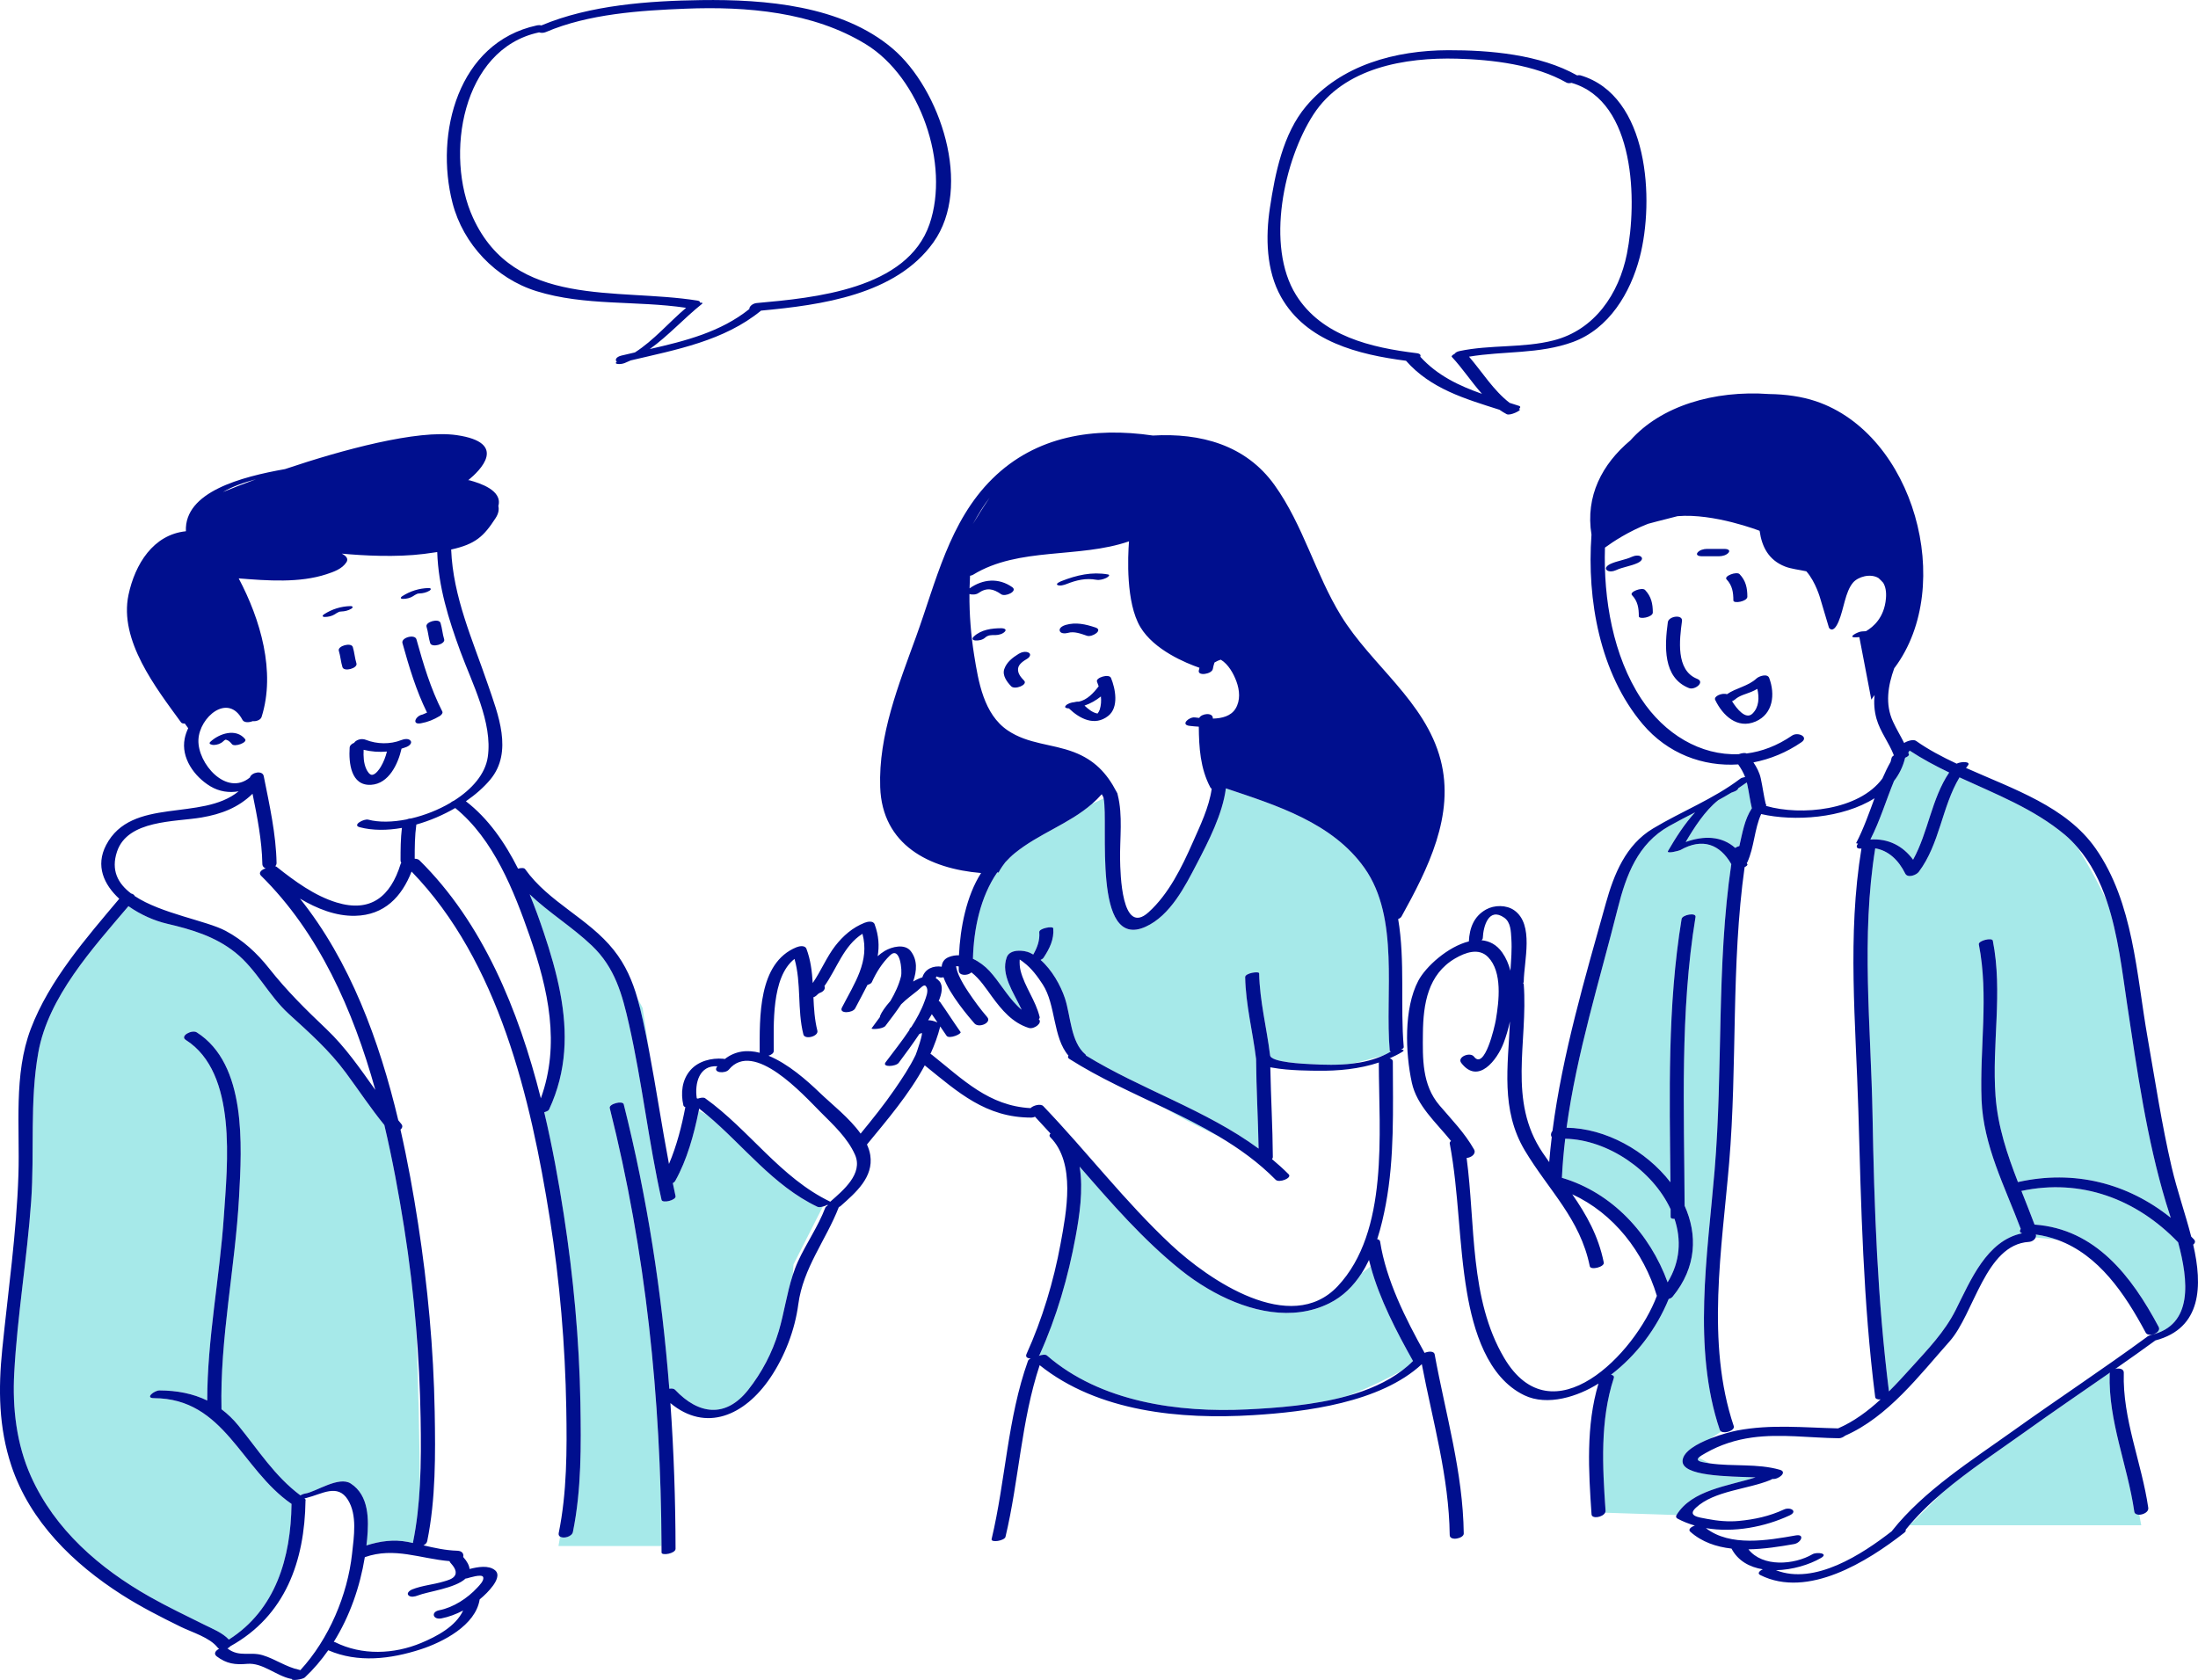 <svg xmlns="http://www.w3.org/2000/svg" xmlns:xlink="http://www.w3.org/1999/xlink" id="Layer_1" x="0px" y="0px" xml:space="preserve" viewBox="70.01 123.64 455.26 347.99"><path id="color_x5F_2" fill="#a6e9e9" d="M508.486,406.963l0.019,0.176c-0.125,0.014-0.25,0.039-0.372,0.07  C508.25,407.127,508.369,407.045,508.486,406.963z M512.072,436.764c-1.388-9.578-5.394-18.705-5.097-28.502  c0.003-0.109,0.037-0.211,0.084-0.309c-5.897,4.1-11.84,8.139-17.674,12.326c-5.486,3.939-11.576,7.922-16.961,12.486l-6.919,6.828  h48.016l-0.415-2.188C512.584,437.415,512.14,437.225,512.072,436.764z M521.154,380.981c-8.655-9.018-20.15-13.271-32.457-10.645  c0.91,2.309,1.843,4.621,2.72,6.969c12.597,0.91,20.065,10.625,25.698,21.176c0.47,0.879-0.758,1.629-1.724,1.646  c0.017,0.027,0.029,0.051,0.045,0.074c0.062-0.018,0.105-0.043,0.173-0.059C524.313,398.116,523.288,388.889,521.154,380.981z   M475.067,395.02c3.104-6.154,6.427-14.402,13.787-15.918c-0.548-0.141-0.563-0.525-0.3-0.914  c-3.271-8.721-7.75-17.232-8.116-26.723c-0.414-10.744,1.534-21.553-0.563-32.199c-0.155-0.787,2.76-1.48,2.897-0.777  c2.113,10.725-0.231,21.424,0.564,32.199c0.467,6.314,2.419,12.08,4.639,17.809c11.625-2.607,22.697,0.205,31.65,7.396  c-0.359-1.125-0.696-2.166-0.973-3.078c-4.009-13.271-6.022-27.551-8.077-41.242c-0.989-6.602-1.854-14.285-4.162-21.193  c-2.041-4.412-4.348-8.391-6.14-11.258c-0.791-0.904-1.63-1.771-2.568-2.557c-6.449-5.395-14.271-8.408-21.837-11.898  c-3.668,6.123-4.063,13.754-8.441,19.584c-0.509,0.676-2.307,1.342-2.807,0.33c-1.344-2.725-3.42-4.75-6.203-5.211  c-2.974,18.342-0.894,36.896-0.559,55.35c0.349,19.164,1.01,38.102,3.399,57.139c1.631-1.627,3.18-3.328,4.677-4.984  C469.333,403.112,472.771,399.577,475.067,395.02z M466.259,301.723c3.157-5.725,3.788-12.586,7.473-18.064  c-2.819-1.355-5.579-2.822-8.194-4.545c-0.094,0.145-0.182,0.289-0.272,0.434c0.041,0.115,0.087,0.229,0.125,0.346  c0.075,0.234-0.276,0.498-0.761,0.701c-0.011,0.018-0.021,0.037-0.032,0.057c-0.435,1.803-1.222,3.387-2.288,4.762  c-1.65,4.021-2.904,8.236-4.896,12.127C461.106,297.293,464.14,298.834,466.259,301.723z M496.274,380.51  c-1.442-0.531-2.969-0.93-4.599-1.148c0.073,0.188,0.061,0.402-0.031,0.615C492.758,380.065,494.466,380.229,496.274,380.51z   M422.608,426.497c0.515,0.111,1.031,0.197,1.553,0.273l-2.334-1.158C421.522,425.958,421.603,426.28,422.608,426.497z   M418.515,426.161c0.178-1.875,2.974-3.455,5.813-4.561l2.188-1.426c-0.142-0.084-0.252-0.197-0.306-0.357  c-5.694-16.891-2.533-36.313-1.071-53.654c1.778-21.092,0.367-42.561,3.463-63.521c-2.347-4.086-5.945-5.525-10.56-2.906  c-0.225,0.127-2.938,0.859-2.546,0.186c1.563-2.688,3.384-5.572,5.603-8.006c-1.792,0.918-3.593,1.844-5.385,2.852  c-6.485,3.645-8.896,10.162-10.63,17.057c-3.756,14.928-8.509,30.059-10.599,45.422c8.081,0.102,16.472,4.766,21.511,11.295  c-0.174-18.219-0.648-36.5,2.313-54.537c0.146-0.881,3.048-1.406,2.885-0.412c-3.247,19.777-2.34,39.854-2.26,59.813  c2.679,5.947,2.536,12.719-2.476,18.828c-0.201,0.244-0.497,0.4-0.818,0.484c-2.521,6.162-6.671,11.641-11.946,15.697  c0.428,0.068,0.704,0.289,0.568,0.703c-2.867,8.779-2.332,18.355-1.703,27.438c0.011,0.154-0.024,0.299-0.093,0.434l14.806,0.477  c3.158-5.195,10.723-6,16.354-7.791C428.045,429.467,418.201,429.479,418.515,426.161z M415.417,389.264  c2.643-4.297,2.853-8.887,1.426-13.146c-0.452,0.01-0.801-0.1-0.802-0.361c-0.001-0.545-0.005-1.092-0.007-1.639  c-3.722-8.021-13.013-14.414-21.83-14.598c-0.318,2.689-0.56,5.389-0.685,8.094C403.959,370.702,411.755,379.206,415.417,389.264z   M429.418,299.282c0.229-0.174,0.535-0.309,0.855-0.391c0.631-2.709,1.056-5.488,2.591-7.824c-0.401-1.666-0.599-3.352-0.966-5.025  c-0.023-0.113-0.068-0.213-0.098-0.322c-0.585,0.42-1.175,0.826-1.771,1.215c-0.018,0.236-0.362,0.557-1.113,0.789  c-0.104,0.031-0.201,0.078-0.304,0.113c-0.896,0.543-1.804,1.055-2.716,1.557c-2.762,2.18-5.033,5.762-6.74,8.662  C422.902,296.706,426.604,296.776,429.418,299.282z M352.012,387.428c-1.664,2.576-3.82,4.756-6.657,6.168  c-7.645,3.803-16.498,1.738-23.897-2.295c-0.392-0.193-0.808-0.428-1.256-0.715c-2.01-1.182-3.896-2.494-5.599-3.859  c-7.811-6.268-14.394-13.859-20.975-21.428c0.805,4.813-0.061,10.303-0.825,14.471c-1.538,8.371-3.945,16.711-7.456,24.477  c-0.039,0.088-0.104,0.166-0.182,0.242c0.643-0.234,1.383-0.338,1.687-0.074c11.111,9.656,27.245,11.867,41.476,11.172  c6.073-0.301,13.788-0.852,20.784-2.789c4.563-1.734,8.58-3.768,11.32-5.275c0.797-0.607,1.556-1.254,2.245-1.961  c-3.376-6.029-6.912-12.762-8.771-19.609C353.481,386.282,352.822,386.799,352.012,387.428z M311.351,353.227  c2.706,1.684,7.024,3.857,11.035,5.771C318.833,356.893,315.113,355.028,311.351,353.227z M333.124,344.811  c0.149,0,0.313-0.002,0.493-0.002c-0.169-0.031-0.334-0.063-0.495-0.098C333.123,344.745,333.124,344.778,333.124,344.811z   M285.269,316.725c-0.067-0.785,2.852-1.322,2.898-0.777c0.198,2.277-0.775,4.213-1.996,6.066c-0.14,0.211-0.372,0.355-0.626,0.475  c2.349,2.061,4.146,5.266,5.038,7.936c1.206,3.613,1.175,9.08,4.271,11.654c0.074,0.063,0.1,0.135,0.085,0.209  c11.492,7.041,24.897,11.289,35.763,19.281c-0.106-6.188-0.478-12.371-0.521-18.563c-0.001-0.004-0.003-0.008-0.003-0.014  c-0.689-5.656-2.146-11.229-2.26-16.945c-0.018-0.836,2.888-1.285,2.897-0.777c0.112,5.719,1.569,11.291,2.26,16.947  c0.071,1.523,7.263,1.793,8.245,1.85c2.84,0.162,5.896,0.24,8.861-0.115c2.145-0.518,4.538-1.17,6.338-1.676  c0.545-0.248,1.079-0.521,1.595-0.832c-0.151-0.021-0.251-0.066-0.258-0.145c-1.034-11.844,2.097-27.494-5.217-37.842  c-6.645-9.4-18.186-12.973-28.72-16.512c-0.683,5.322-3.612,10.996-5.977,15.537c-2.464,4.734-5.524,10.814-10.655,13.131  c-11.104,5.012-7.632-21.432-8.688-26.584l-2.412,1.137c-4.792,4.166-10.985,6.139-15.973,10.189  c-0.714,0.58-1.363,1.219-1.977,1.893c-0.995,1.277-1.407,2.145-1.407,2.145s-0.092-0.02-0.257-0.051  c-3.512,5.072-4.888,11.766-5.044,17.91c1.318,0.613,2.52,1.543,3.426,2.525c2.022,2.193,3.607,5.072,5.766,7.209l0.856,0.732  c-1.603-3.465-4.354-7.191-3.05-10.777c0.644-1.766,3.56-1.523,4.829-0.926c0.225,0.105,0.446,0.227,0.664,0.354  C284.843,319.946,285.42,318.444,285.269,316.725z M281.324,322.473c-0.038-0.023-0.077-0.045-0.115-0.068  c0,0.018,0,0.031-0.001,0.045C281.245,322.456,281.286,322.465,281.324,322.473z M204.458,341.346l-1.345-8.91  c0,0-0.401-0.793-1.084-2.021c0.432,1.498,0.806,3.039,1.158,4.646C203.647,337.149,204.06,339.245,204.458,341.346z   M239.318,373.616c-9.188-4.385-15.296-12.693-22.958-19.104l-1.631-0.781c-0.975,4.912-2.452,10.221-4.854,14.496  c-0.113,0.203-0.296,0.365-0.513,0.49c0.188,0.895,0.366,1.791,0.565,2.684c0.187,0.838-2.722,1.566-2.897,0.777  c-2.687-12.021-4.022-24.316-6.74-36.34c-1.403-6.207-2.899-11.77-7.712-16.348c-4.043-3.846-8.866-6.783-12.87-10.609  c1.096,2.664,2.057,5.34,2.923,7.914c1.393,4.139,2.61,8.293,3.404,12.453c0.009,0.043,0.018,0.086,0.023,0.131  c1.515,8.029,1.4,16.08-2.325,24.074c-0.118,0.256-0.528,0.447-1.003,0.572c1.694,7.16,2.989,14.32,4.051,21.189  c1.99,12.895,3.211,25.943,3.438,38.996c0.154,8.859,0.228,18.037-1.549,26.764c-0.199,0.98-1.927,1.428-2.646,0.973  c-0.209,1.242-0.342,1.945-0.342,1.945h21.335c-0.14-30.641-3.23-60.969-10.722-90.732c-0.215-0.854,2.688-1.613,2.897-0.775  c4.888,19.422,7.896,39.086,9.441,58.918c0.486-0.078,0.952-0.035,1.187,0.215c4.854,5.158,10.485,5.918,15.142,0.031  c2.834-3.582,5.013-7.729,6.319-12.113c1.158-3.893,1.668-7.857,2.925-11.688c0.109-1.35,0.157-2.195,0.157-2.195l6.076-11.98  C240.004,373.694,239.578,373.739,239.318,373.616z M133.146,434.086l0.363-0.166c-0.151,0.035-0.302,0.066-0.453,0.098  C133.088,434.04,133.115,434.063,133.146,434.086z M153.712,377.885c-1.095-6.885-2.398-14.049-4.092-21.205  c-2.839-3.477-5.323-7.244-7.99-10.848c-3.472-4.688-7.531-8.271-11.827-12.189c-4.169-3.801-6.62-9.154-11.063-12.703  c-4.17-3.332-9.06-4.775-14.185-5.967c-2.512-0.586-5.446-1.855-7.943-3.627c-7.438,8.771-16.606,18.816-18.663,30.297  c-1.82,10.16-0.76,20.611-1.489,30.873c-0.845,11.867-2.866,23.668-3.504,35.543c-0.391,7.271,0.454,14.67,3.452,21.373  c4.95,11.063,14.236,19.105,24.621,24.973c3.688,2.084,7.5,3.896,11.288,5.783c1.673,0.834,3.774,1.656,5.095,3.08  c9.697-6.164,12.841-16.936,12.98-28.102c-10.52-7.24-13.855-21.859-28.492-21.904c-1.958-0.006,0.082-1.604,1.14-1.602  c3.628,0.01,6.939,0.654,9.893,2.094c-0.003-12.746,2.594-25.518,3.444-38.205c0.716-10.676,2.863-29.66-7.881-36.488  c-1.317-0.838,1.287-2.191,2.26-1.572c10.396,6.604,9.345,23.494,8.768,34.094c-0.797,14.615-3.987,29.32-3.639,43.977  c1.261,0.943,2.438,2.072,3.527,3.41c4.146,5.1,7.515,10.469,12.81,14.424c0.296-0.174,0.671-0.32,1.022-0.375  c2.184-0.332,6.931-3.678,9.409-2.076c3.816,2.461,3.765,7.482,3.398,11.514c-0.04,0.438-0.094,0.875-0.146,1.313  c2.78-0.895,5.651-1.295,8.577-0.729c0.353,0.068,0.703,0.143,1.053,0.219l0.013-0.002c0-0.055,0-0.107,0.013-0.17  c0.785-3.857,1.2-7.811,1.417-11.783c-0.082-8.637-0.286-20.902-0.789-32.736C155.621,391.643,154.802,384.739,153.712,377.885z"></path><path id="color_x5F_1" d="M161.632,271.04c0.168,0.328-0.293,0.775-0.525,0.912c-1.298,0.768-2.44,1.244-3.918,1.514  c-1.979,0.359-1.108-1.553,0.34-1.814c0.311-0.135,0.62-0.268,0.932-0.4c-2.27-4.602-3.72-9.469-5.093-14.402  c-0.316-1.145,2.578-1.926,2.898-0.777C157.695,261.206,159.197,266.276,161.632,271.04z M143.839,261.061  c-0.346-1.109-0.409-2.279-0.754-3.391c-0.321-1.031-3.209-0.223-2.898,0.777c0.347,1.109,0.409,2.279,0.754,3.391  C141.262,262.868,144.149,262.061,143.839,261.061z M158.356,253.458c0.346,1.109,0.408,2.279,0.753,3.391  c0.321,1.031,3.209,0.223,2.898-0.777c-0.346-1.109-0.409-2.279-0.753-3.391C160.935,251.649,158.047,252.456,158.356,253.458z   M155.541,247.147c0.276-0.178,0.563-0.375,0.871-0.496c0.05-0.027,0.104-0.035,0.155-0.051c-0.027,0.02,0.251-0.031,0.313-0.033  c0.695-0.014,1.446-0.191,2.049-0.549c0.457-0.27,0.403-0.58-0.152-0.568c-1.928,0.041-3.818,0.633-5.438,1.68  c-0.445,0.285-0.412,0.563,0.152,0.566C154.159,247.702,154.976,247.512,155.541,247.147z M140.375,250.342  c-0.028,0.018,0.25-0.033,0.313-0.035c0.695-0.014,1.446-0.193,2.049-0.549c0.457-0.27,0.403-0.58-0.151-0.568  c-1.929,0.041-3.819,0.633-5.438,1.68c-0.443,0.287-0.413,0.563,0.152,0.568c0.666,0.006,1.484-0.184,2.049-0.549  c0.277-0.18,0.563-0.375,0.87-0.498C140.268,250.364,140.322,250.354,140.375,250.342z M146.868,286.209  c-4.196,0.246-4.641-4.566-4.438-7.697c0.029-0.459,0.432-0.809,0.927-0.998c0.109-0.16,0.248-0.303,0.372-0.383  c0.614-0.404,1.382-0.506,2.063-0.236c2.281,0.896,5.011,0.961,7.301,0.061c0.543-0.213,1.479-0.43,1.936,0.096  c0.444,0.514-0.319,1.115-0.741,1.281c-0.365,0.145-0.736,0.266-1.108,0.379C152.466,281.872,150.554,285.993,146.868,286.209z   M147.138,284.139c0.697-0.1,1.419-1.115,1.744-1.664c0.593-1,0.99-2.051,1.271-3.158c-1.613,0.15-3.242,0.027-4.826-0.363  c-0.061,1.344-0.011,2.764,0.552,3.986C146.074,283.368,146.556,284.221,147.138,284.139z M113.568,277.311  c-0.513,0.482,0.44,0.654,0.73,0.645c0.691-0.021,1.419-0.258,1.928-0.736c0.132-0.123,0.289-0.258,0.454-0.357  c0.05-0.002,0.125-0.004,0.224,0.025c0.485,0.137,0.852,0.527,1.156,0.906c0.524,0.645,3.294-0.34,2.713-1.057  C118.894,274.424,115.419,275.569,113.568,277.311z M283.061,258.829c-0.623-0.332-1.496-0.102-2.059,0.248  c-1.261,0.781-2.482,1.707-2.981,3.154c-0.459,1.328,0.574,2.68,1.427,3.568c0.754,0.785,3.512-0.307,2.682-1.17  c-0.656-0.686-1.371-1.49-1.252-2.506c0.115-0.977,1.215-1.611,1.956-2.07C283.258,259.79,283.673,259.155,283.061,258.829z   M295.171,255.34c1.036,0.344,3.412-1.162,1.735-1.719c-2.048-0.68-4.043-1.145-6.174-0.531c-0.469,0.135-1.401,0.563-1.228,1.215  c0.172,0.641,1.202,0.572,1.671,0.438C292.52,254.356,293.898,254.918,295.171,255.34z M277.427,253.772  c-1.979,0.002-4.173,0.289-5.687,1.693c-0.403,0.375-0.399,0.76,0.226,0.84c0.63,0.08,1.567-0.105,2.049-0.549  c0.662-0.615,1.354-0.566,2.225-0.568c0.632,0,1.501-0.238,1.926-0.744C278.607,253.918,277.787,253.772,277.427,253.772z   M297.105,243.737c0.662,0.115,1.428-0.098,2.024-0.375c0.203-0.096,1.022-0.617,0.36-0.732c-3.343-0.588-6.481,0.148-9.599,1.369  c-0.115,0.045-1.31,0.523-0.869,0.805c0.468,0.297,1.409,0.002,1.863-0.176C292.974,243.811,294.86,243.342,297.105,243.737z   M300.125,264.073c0.921,2.236,1.675,6.104-0.588,7.873c-2.813,2.201-5.898,0.572-8.129-1.561c-0.353-0.004-1.082-0.117-0.646-0.586  c0.4-0.43,1.119-0.645,1.72-0.699c0.345-0.1,0.7-0.148,0.996-0.119c1.714-0.373,3-1.758,4.063-3.135  c0.01-0.012,0.024-0.023,0.035-0.035c-0.105-0.326-0.221-0.648-0.35-0.961C296.883,264.016,299.733,263.122,300.125,264.073z   M298.034,267.905c-1.022,0.826-2.16,1.469-3.396,1.893c0.753,0.711,1.64,1.438,2.599,1.627c0.043,0.008,0.067,0.016,0.1,0.023  c0.199-0.258,0.359-0.521,0.46-0.836C298.074,269.727,298.126,268.813,298.034,267.905z M367.159,404.165  c2.27,12.406,5.872,24.43,6.03,37.135c0.014,1.031-2.892,1.629-2.907,0.326c-0.151-12.102-3.529-23.611-5.778-35.404  c-8.598,7.965-24.021,9.891-34.947,10.559c-14.979,0.918-32.069-0.654-44.206-10.354c-3.825,11.543-4.273,23.77-7.079,35.563  c-0.193,0.814-3.067,1.273-2.873,0.453c2.913-12.25,3.274-24.971,7.53-36.906c0.069-0.193,0.285-0.361,0.566-0.496  c-0.653-0.012-1.157-0.283-0.866-0.928c3.253-7.197,5.614-15.023,7.04-22.787c1.218-6.625,3.22-16.732-2.124-22.127  c-0.246-0.248-0.182-0.518,0.046-0.756c-1.057-1.172-2.125-2.332-3.205-3.479c-0.244,0.111-0.499,0.18-0.735,0.18  c-9.459,0.016-15.204-5.248-22.104-10.82c-3.192,5.945-7.788,11.303-11.97,16.395c0.325,0.721,0.57,1.457,0.687,2.205  c0.71,4.582-3.01,7.758-6.133,10.531c-0.1,0.09-0.229,0.162-0.377,0.223c-2.659,6.863-7.401,12.59-8.401,20.156  c-0.699,5.303-2.797,10.764-5.793,15.199c-5.339,7.906-13.378,11.338-20.693,5.25c0.706,10.021,1.049,20.084,1.066,30.182  c0.002,0.986-2.896,1.477-2.897,0.777c-0.001-0.447-0.009-0.896-0.011-1.346c-0.141-30.641-3.231-60.969-10.723-90.73  c-0.215-0.855,2.688-1.615,2.898-0.777c4.887,19.422,7.896,39.086,9.441,58.918c0.485-0.078,0.951-0.035,1.187,0.215  c4.854,5.158,10.485,5.918,15.141,0.031c2.834-3.582,5.014-7.729,6.319-12.113c1.159-3.893,1.668-7.857,2.925-11.688  c0.313-0.951,0.659-1.898,1.088-2.832c1.722-3.74,4.164-7.221,5.627-11.063c0.074-0.195,0.257-0.365,0.491-0.506  c-0.006-0.051,0.001-0.107,0.021-0.166c-0.292,0.15-0.646,0.293-0.992,0.391c-0.44,0.123-0.867,0.17-1.126,0.045  c-9.189-4.385-15.296-12.693-22.958-19.104c-0.508-0.424-1.021-0.84-1.542-1.246c-0.03,0.154-0.06,0.309-0.089,0.465  c-0.976,4.912-2.452,10.223-4.854,14.496c-0.112,0.203-0.296,0.365-0.512,0.49c0.187,0.896,0.366,1.791,0.565,2.684  c0.187,0.838-2.723,1.566-2.898,0.777c-2.686-12.02-4.021-24.316-6.74-36.34c-1.402-6.207-2.898-11.77-7.712-16.346  c-4.043-3.848-8.866-6.785-12.87-10.611c1.096,2.664,2.058,5.34,2.923,7.914c1.394,4.139,2.611,8.293,3.404,12.453  c0.009,0.043,0.017,0.086,0.024,0.131c1.514,8.029,1.399,16.082-2.325,24.076c-0.119,0.256-0.529,0.445-1.003,0.57  c1.693,7.16,2.989,14.32,4.05,21.189c1.991,12.895,3.211,25.943,3.439,38.996c0.153,8.859,0.227,18.037-1.55,26.764  c-0.198,0.982-1.927,1.428-2.646,0.973c-0.237-0.15-0.365-0.396-0.292-0.758c1.708-8.393,1.716-17.234,1.566-25.762  c-0.23-13.195-1.345-26.4-3.417-39.438c-3.943-24.791-10.553-53.189-28.626-71.814c-2.036,5.201-5.607,9.033-11.701,9.166  c-3.978,0.088-7.859-1.459-11.415-3.561c10.352,12.912,16.436,29.402,20.362,45.91c0.209,0.254,0.408,0.516,0.623,0.766  c0.363,0.424,0.211,0.854-0.168,1.174c1.5,6.588,2.674,13.156,3.648,19.479c1.991,12.896,3.211,25.943,3.439,38.996  c0.154,8.861,0.227,18.037-1.549,26.766c-0.077,0.381-0.39,0.68-0.779,0.877c2.302,0.531,4.591,1.043,7.001,1.111  c1.055,0.029,1.396,0.693,1.224,1.293c0.002,0.002,0.005,0.004,0.007,0.006c0.849,0.953,1.246,1.773,1.317,2.486  c1.725-0.432,3.931-0.84,5.271,0.256c1.065,0.869,0.183,2.387-0.442,3.229c-0.748,1.008-1.693,1.955-2.739,2.82  c-0.821,5.363-7.614,8.84-12.199,10.334c-6.239,2.031-13.032,2.855-19.161,0.193c-1.424,2.033-3.028,3.93-4.84,5.625  c-0.474,0.443-2.9,0.756-2.701,0.318c-0.071-0.002-0.145-0.008-0.211-0.021c-3.069-0.641-5.842-3.391-9.048-3.104  c-2.47,0.223-4.271-0.012-6.293-1.545c-0.722-0.549-0.241-1.217,0.493-1.576c-0.121-0.064-0.23-0.146-0.317-0.258  c-1.612-2.086-5.314-3.16-7.591-4.275c-4.169-2.041-8.319-4.158-12.238-6.656c-10.03-6.4-19.05-15.182-22.887-26.727  c-2.639-7.939-2.723-15.877-1.889-24.131c1.214-12.018,2.952-24.029,3.349-36.113c0.325-9.918-1.039-20.801,2.571-30.279  c3.828-10.051,11.451-18.76,18.314-26.92c-3.185-2.938-4.964-6.826-2.722-11.121c5.266-10.092,19.787-4.838,27.444-11.139  c-1.963,0.352-4.021,0.064-5.862-1.047c-3.279-1.979-6.119-5.857-5.302-9.898c0.146-0.727,0.396-1.439,0.722-2.127  c-0.206-0.277-0.44-0.602-0.701-0.965c-0.347,0.016-0.639-0.053-0.771-0.232c-5.209-7.158-12.896-16.98-10.891-26.441  c1.344-6.33,5.123-12.467,11.886-13.16c-0.353-8.17,11.476-11.266,20.521-12.873c11.88-3.994,27.41-8.221,35.573-7.035  c10.782,1.564,4.823,7.346,2.389,9.336c0.106-0.004,0.204,0,0.281,0.021c2.182,0.6,6.857,2.102,5.954,5.314  c0.172,0.74,0.037,1.574-0.563,2.502c-2.434,3.758-4.123,5.406-9.212,6.521c0.396,9.857,4.443,18.695,7.602,27.947  c2.099,6.15,5.274,13.961,0.513,19.693c-1.335,1.605-3.078,3.135-5.064,4.508c4.625,3.561,8.089,8.557,10.802,13.959  c0.618-0.174,1.262-0.191,1.462,0.09c4.924,6.916,13.132,10.191,18.355,16.758c2.481,3.119,3.874,6.414,4.903,9.988  c0.432,1.498,0.806,3.039,1.159,4.646c0.459,2.088,0.871,4.186,1.27,6.283c1.474,7.783,2.636,15.629,4.114,23.406  c1.595-3.736,2.662-7.918,3.39-11.781c-0.214-0.064-0.367-0.184-0.41-0.373c-0.573-2.541-0.303-5.248,1.456-7.271  c1.649-1.9,4.359-2.566,6.78-2.371c0.139,0.012,0.251,0.031,0.352,0.055c2.211-1.725,4.712-1.941,7.232-1.291  c-0.004-0.031-0.014-0.061-0.014-0.096c0.004-7.152-0.381-18.52,7.632-21.768c0.588-0.238,1.757-0.457,2.056,0.332  c0.865,2.301,1.15,4.682,1.299,7.086c1.672-2.416,2.898-5.416,4.647-7.672c1.637-2.109,3.625-3.84,6.122-4.822  c0.58-0.23,1.761-0.469,2.053,0.322c0.877,2.377,0.981,4.543,0.63,6.611c0.45-0.396,0.923-0.766,1.438-1.074  c1.479-0.889,4.201-1.586,5.438,0.055c1.373,1.818,1.262,4.033,0.467,6.271c0.646-0.381,1.291-0.682,1.913-0.869  c0.551-1.779,2.287-2.463,4.005-2.209c0.065-0.887,0.491-1.59,1.445-1.982c0.693-0.287,1.412-0.396,2.131-0.379  c0.26-5.658,1.532-12.295,4.583-17.041c-10.765-0.891-20.483-5.826-20.897-17.787c-0.373-10.791,3.812-21.189,7.429-31.158  c4.123-11.365,6.869-23.916,15.801-32.725c9.063-8.938,21.072-10.729,33.25-8.953c9.841-0.561,19.221,1.91,25.202,10.266  c5.943,8.301,8.451,18.404,13.762,27.057c6.275,10.229,17.45,17.721,20.621,29.822c3.017,11.514-2.649,22.639-8.091,32.49  c-0.121,0.219-0.38,0.395-0.692,0.523c1.468,8.645,0.423,18.098,1.156,26.504c0.019,0.201-0.22,0.389-0.562,0.541  c0.517,0.016,0.783,0.146,0.229,0.484c-0.835,0.508-1.709,0.938-2.599,1.33c0.389,0.076,0.672,0.289,0.673,0.688  c0.018,9.836,0.359,19.822-1.455,29.541c-0.436,2.332-0.998,4.807-1.781,7.227c0.318,0.057,0.556,0.209,0.599,0.484  c1.233,7.973,5.288,16.02,9.216,23.07C365.893,403.512,367.037,403.497,367.159,404.165z M116.183,225.561  c1.714-0.713,4.071-1.633,6.834-2.641C120.551,223.571,118.156,224.42,116.183,225.561z M142.934,445.458  c0.382-3.52,1.106-7.977-0.863-11.143c-2.135-3.434-5.394-1.178-8.561-0.395c-0.151,0.035-0.302,0.066-0.453,0.098  c0.031,0.021,0.059,0.047,0.09,0.068c0.018,0.01,0.03,0.023,0.047,0.033c0.021,0.014,0.02,0.029,0.034,0.045  c0.015,0.014,0.023,0.027,0.033,0.043c0.062,0.084,0.08,0.174,0.028,0.271c-0.178,12.52-4.163,23.857-15.575,30.17  c-0.146,0.182-0.358,0.336-0.604,0.455c0.015,0.008,0.03,0.014,0.043,0.023c2.435,1.852,4.62,0.588,7.253,1.377  c2.611,0.781,4.862,2.455,7.533,3.014c0.109,0.021,0.202,0.051,0.281,0.084C138.146,463.168,142.005,454.008,142.934,445.458z   M145.574,446.194c-1.004,6.141-3.12,12.252-6.433,17.553c0.109,0.01,0.207,0.025,0.279,0.063  c5.545,2.766,12.176,2.521,17.848,0.145c3.184-1.334,7.138-3.402,8.666-6.707c-1.465,0.77-3,1.338-4.487,1.629  c-1.766,0.344-2.261-1.334-0.453-1.688c2.937-0.574,5.85-2.486,7.861-4.666c0.4-0.434,1.526-1.523,1.215-2.227  c-0.3-0.68-2.931,0.186-3.353,0.293c-0.1,0.025-0.18,0.021-0.271,0.033c-2.153,2.037-7.861,2.693-9.92,3.518  c-0.521,0.209-1.471,0.439-1.924-0.051s0.389-1.057,0.763-1.205c2.083-0.834,4.378-0.994,6.521-1.639  c0.766-0.229,1.98-0.514,2.381-1.303c0.479-0.943-0.423-1.98-1.001-2.633c-0.084-0.096-0.12-0.193-0.129-0.289  C157.05,446.516,151.71,444.04,145.574,446.194z M156.19,398.563c-0.569-6.922-1.389-13.824-2.479-20.678  c-1.095-6.887-2.398-14.049-4.092-21.205c-2.839-3.477-5.323-7.246-7.99-10.85c-3.472-4.688-7.531-8.27-11.827-12.188  c-4.169-3.803-6.62-9.154-11.063-12.703c-4.17-3.332-9.06-4.775-14.185-5.969c-2.512-0.584-5.446-1.854-7.943-3.625  c-7.438,8.77-16.606,18.814-18.663,30.297c-1.82,10.158-0.76,20.609-1.489,30.871c-0.845,11.869-2.866,23.668-3.504,35.545  c-0.391,7.27,0.454,14.67,3.452,21.371c4.95,11.064,14.236,19.107,24.621,24.975c3.688,2.084,7.5,3.896,11.288,5.783  c1.673,0.834,3.774,1.656,5.095,3.08c9.697-6.164,12.841-16.938,12.98-28.104c-10.52-7.24-13.855-21.857-28.492-21.904  c-1.958-0.006,0.082-1.604,1.14-1.602c3.628,0.012,6.939,0.654,9.893,2.094c-0.003-12.746,2.594-25.516,3.444-38.205  c0.716-10.674,2.863-29.66-7.881-36.488c-1.317-0.838,1.287-2.189,2.26-1.572c10.396,6.605,9.345,23.496,8.768,34.094  c-0.797,14.615-3.987,29.32-3.639,43.977c1.261,0.943,2.438,2.072,3.527,3.412c4.146,5.1,7.515,10.467,12.81,14.422  c0.296-0.172,0.671-0.32,1.022-0.375c2.184-0.332,6.931-3.676,9.409-2.076c3.816,2.461,3.765,7.482,3.398,11.514  c-0.04,0.438-0.094,0.875-0.146,1.313c2.78-0.893,5.651-1.295,8.577-0.727c0.353,0.068,0.703,0.143,1.053,0.217  c0.004,0.002,0.009,0.002,0.013,0.004c0-0.002,0-0.004,0-0.006c0-0.055,0-0.107,0.013-0.17c0.785-3.857,1.2-7.811,1.417-11.783  c0.255-4.672,0.229-9.371,0.148-13.979C157.02,411.065,156.706,404.807,156.19,398.563z M124.072,305.032  c-0.607-0.6,0.098-1.258,0.97-1.51c-0.395-0.139-0.685-0.439-0.693-0.93c-0.093-4.848-1.058-9.74-2.032-14.529  c-2.968,2.881-6.428,4.203-10.559,4.914c-5.484,0.941-15.304,0.449-17.513,7.076c-1.283,3.85,0.18,6.59,2.911,8.662  c0.369,0.09,0.662,0.273,0.762,0.541c5.476,3.635,14.889,5.1,18.826,7.205c3.577,1.908,6.488,4.592,8.995,7.764  c3.706,4.689,7.563,8.486,11.887,12.594c3.939,3.746,6.993,8.197,10.127,12.594C143.135,332.84,136.04,316.838,124.072,305.032z   M153.126,302.37c-0.097-0.137-0.154-0.305-0.154-0.514c0.001-2.244,0.012-4.492,0.283-6.721c-3.062,0.539-6.075,0.559-8.742-0.143  c-1.638-0.43,0.864-1.805,1.777-1.563c2.219,0.582,5.02,0.523,7.935-0.051c0.309-0.135,0.654-0.209,0.979-0.211  c2.771-0.65,5.594-1.758,8.08-3.217c0.14-0.148,0.444-0.332,0.808-0.49c3.649-2.328,6.426-5.443,6.948-9.014  c1.044-7.123-3.269-15.32-5.664-21.84c-2.471-6.727-4.571-13.438-4.806-20.609c-0.845,0.131-1.74,0.258-2.739,0.383  c-5.797,0.725-12.518,0.359-17.035-0.059c0.885,0.457,1.438,1.045,0.974,1.771c-0.896,1.393-2.602,1.99-4.11,2.486  c-5.593,1.846-12.239,1.352-18.211,0.869c4.496,8.48,7.702,19.34,4.742,28.699c-0.202,0.639-1.112,0.955-1.846,0.875  c-0.757,0.311-1.797,0.34-2.116-0.268c-2.979-5.666-8.925-0.568-9.121,4.127c-0.204,4.924,5.818,11.809,10.656,7.816  c0.347-1.1,2.607-1.535,2.867-0.305c0.001,0.004,0.003,0.008,0.004,0.012c0.014,0.068,0.028,0.139,0.042,0.207  c1.161,5.83,2.503,11.826,2.616,17.785c0.005,0.264-0.101,0.49-0.271,0.676c0.113,0.033,0.22,0.078,0.308,0.146  c3.695,2.934,7.825,5.975,12.396,7.367c7.064,2.154,11.178-1.242,13.255-7.953C153.009,302.542,153.063,302.454,153.126,302.37z   M156.896,301.854c13.103,12.926,20.515,30.986,25.136,49.295c4.043-11.162,1.559-22.508-2.297-33.578  c-3.264-9.373-7.481-20.111-15.433-26.555c-2.493,1.449-5.253,2.631-8.058,3.424c-0.327,2.346-0.338,4.717-0.338,7.082  C156.292,301.518,156.654,301.616,156.896,301.854z M350.183,343.95c2.206-0.266,4.36-0.777,6.338-1.676  c0.545-0.248,1.079-0.521,1.595-0.832c-0.151-0.021-0.25-0.066-0.258-0.145c-1.034-11.844,2.098-27.494-5.217-37.844  c-6.645-9.398-18.186-12.971-28.719-16.51c-0.684,5.322-3.613,10.996-5.978,15.537c-2.464,4.734-5.523,10.814-10.655,13.131  c-11.104,5.012-7.632-21.432-8.688-26.584c-0.019-0.09-0.035-0.188-0.057-0.266c-0.107-0.215-0.222-0.406-0.332-0.609  c-0.64,0.729-1.314,1.396-2.023,2.012c-4.792,4.166-10.985,6.139-15.972,10.189c-0.714,0.58-1.364,1.219-1.978,1.893  c-0.995,1.277-1.407,2.145-1.407,2.145s-0.092-0.02-0.257-0.051c-3.512,5.072-4.888,11.766-5.044,17.91  c1.318,0.613,2.52,1.543,3.427,2.525c2.021,2.193,3.606,5.072,5.765,7.209c0.287,0.285,0.583,0.563,0.895,0.816  c-0.014-0.027-0.023-0.057-0.036-0.084c-1.604-3.465-4.354-7.191-3.051-10.777c0.644-1.766,3.56-1.523,4.829-0.926  c0.226,0.105,0.446,0.227,0.664,0.354c0.819-1.424,1.396-2.926,1.245-4.645c-0.068-0.785,2.851-1.324,2.897-0.777  c0.199,2.277-0.774,4.211-1.995,6.064c-0.14,0.211-0.372,0.357-0.626,0.477c2.349,2.059,4.146,5.264,5.037,7.934  c1.207,3.615,1.176,9.08,4.271,11.656c0.074,0.063,0.099,0.133,0.085,0.207c11.492,7.041,24.897,11.289,35.762,19.283  c-0.105-6.189-0.477-12.373-0.52-18.563c-0.001-0.006-0.003-0.01-0.003-0.014c-0.689-5.656-2.146-11.229-2.261-16.945  c-0.017-0.836,2.889-1.285,2.898-0.777c0.112,5.719,1.569,11.289,2.26,16.945c0.071,1.523,7.262,1.793,8.245,1.85  C344.162,344.227,347.218,344.307,350.183,343.95z M302.009,301.731c0.05,2.723,0.299,15.934,5.892,10.879  c4.183-3.779,6.896-9.336,9.138-14.42c1.511-3.428,3.418-7.336,3.943-11.172c-0.123-0.068-0.225-0.164-0.291-0.291  c-2.071-3.93-2.344-8.221-2.38-12.561c-0.658-0.039-1.304-0.098-1.921-0.172c-1.953-0.23-0.084-1.889,1.1-1.746  c0.282,0.031,0.589,0.068,0.907,0.104c0.483-0.922,2.828-1.209,2.829,0.068c0,0.023,0,0.049,0,0.074  c1.882-0.055,3.733-0.51,4.684-2.047c1.06-1.711,0.865-3.855,0.188-5.676c-0.613-1.65-1.666-3.531-3.22-4.479  c-0.469,0.125-0.912,0.338-1.313,0.58c-0.163,0.439-0.263,0.908-0.349,1.348c-0.207,1.057-3.142,1.521-2.906,0.332  c0.039-0.195,0.088-0.391,0.143-0.584c-2.811-0.975-9.401-3.68-12.246-8.436c-3.024-5.059-2.598-14.58-2.354-17.758  c-10.353,3.584-22.798,1.115-32.28,6.91c-0.188,0.115-0.41,0.182-0.641,0.217c-0.052,0.869-0.084,1.742-0.104,2.617  c0.002,0,0.003-0.002,0.005-0.004c2.766-1.943,6.021-2.229,8.839-0.246c1.21,0.85-1.447,2.061-2.287,1.471  c-1.656-1.164-3.009-1.451-4.722-0.248c-0.479,0.338-1.32,0.379-1.858,0.201c-0.027,4.238,0.309,8.506,0.978,12.668  c0.881,5.482,1.971,12.217,6.957,15.584c4.264,2.875,9.09,2.729,13.725,4.502c4.188,1.605,6.771,4.293,8.799,8.199  c0.059,0.115,0.123,0.219,0.182,0.336c0.025,0.09,0.037,0.184,0.062,0.273C302.611,292.54,301.927,297.372,302.009,301.731z   M271.519,232.184c1.064-1.777,2.242-3.654,3.479-5.465c-0.574,0.752-1.132,1.535-1.661,2.367  C272.689,230.102,272.089,231.137,271.519,232.184z M263.016,333.723c-0.196,0.328-0.376,0.623-0.515,0.855  c-0.079,0.133-0.165,0.262-0.245,0.393c0.556,0.004,1.15,0.127,1.853,0.43c0.027,0.012,0.056,0.031,0.083,0.045  C263.805,334.868,263.406,334.299,263.016,333.723z M247.103,362.84c-1.547-3.5-4.525-6.225-7.182-8.887  c-3.531-3.543-13.803-15-18.953-8.748c-0.736,0.895-3.521,0.699-2.379-0.686c0.002-0.002,0.004-0.004,0.007-0.006  c-3.761-0.273-4.734,3.535-4.271,6.629c0.078,0.016,0.153,0.039,0.225,0.066c0.585-0.197,1.212-0.287,1.507-0.076  c9.161,6.559,15.593,16.477,25.92,21.432C244.623,370.235,248.844,366.78,247.103,362.84z M259.662,342.165  c0.132-0.273,1.735-4.879,1.188-4.531c-0.125,0.078-0.266,0.135-0.41,0.176c-1.366,2.037-2.811,4.02-4.282,5.984  c-0.599,0.799-3.535,0.98-2.713-0.117c1.593-2.123,3.36-4.338,4.912-6.66c0.002-0.195,0.129-0.41,0.413-0.625  c1.104-1.715,2.075-3.488,2.739-5.336c0.281-0.781,0.84-2.057,0.435-2.887c-0.444-0.91-1.012-0.049-1.899,0.68  c-0.961,0.783-2.317,1.75-3.385,2.832c-0.497,0.748-1.009,1.465-1.504,2.133c-0.04,0.076-0.093,0.146-0.158,0.215  c-0.582,0.779-1.134,1.498-1.591,2.111c-0.515,0.689-3.069,0.787-2.858,0.504c0.561-0.754,1.144-1.537,1.72-2.342  c-0.011-0.066-0.008-0.141,0.026-0.229c0.295-0.75,1.087-1.895,2.146-3.094c0.955-1.631,1.757-3.328,2.188-5.076  c0.3-1.215-0.186-6.414-2.294-4.35c-1.618,1.584-2.823,3.488-3.751,5.547c-0.109,0.24-0.472,0.43-0.901,0.559  c-0.793,1.6-1.694,3.201-2.553,4.869c-0.5,0.971-3.427,1.166-2.73-0.184c2.625-5.098,5.771-9.545,4.247-15.277  c-3.92,2.48-5.269,7.174-7.882,10.84c0.241,0.43-0.027,1.1-0.987,1.42c-0.154,0.053-0.324,0.203-0.482,0.354  c-0.014,0.014-0.023,0.027-0.036,0.041c0-0.002,0-0.004,0-0.006c-0.087,0.082-0.171,0.162-0.245,0.223  c-0.154,0.125-0.334,0.211-0.523,0.275c0.104,2.322,0.244,4.645,0.815,6.918c0.297,1.184-2.604,1.951-2.898,0.777  c-1.292-5.148-0.391-10.566-1.835-15.639c-4.854,3.801-4.293,13.758-4.296,19.057c0,0.465-0.507,0.826-1.096,0.998  c4.041,1.646,7.965,5.109,10.641,7.688c2.414,2.324,6.135,5.207,8.443,8.449c2.429-2.969,4.842-5.959,7.015-9.117  C256.861,347.043,258.447,344.688,259.662,342.165z M312.576,381.485c7.754,7.244,24.748,18.941,34.499,8.586  c10.659-11.324,8.546-31.859,8.521-46.168c0-0.061,0.012-0.117,0.031-0.176c-4.068,1.361-8.489,1.771-12.73,1.707  c-0.885-0.014-5.821,0.016-9.278-0.625c-0.169-0.031-0.334-0.063-0.495-0.098c0.001,0.031,0.002,0.064,0.002,0.1  c0.113,6.174,0.484,12.344,0.52,18.52c0.001,0.148-0.067,0.285-0.177,0.41c1.19,0.998,2.354,2.033,3.462,3.154  c0.756,0.766-1.988,1.84-2.693,1.127c-3.547-3.596-7.576-6.486-11.849-9.023c-3.553-2.107-7.271-3.973-11.035-5.771  c-6.75-3.229-13.623-6.273-19.855-10.242c-0.329-0.211-0.343-0.453-0.184-0.682c-3.264-3.766-2.588-10.545-5.335-14.752  c-1.067-1.637-2.314-3.344-3.898-4.529c-0.24-0.201-0.492-0.383-0.754-0.551c-0.038-0.023-0.077-0.043-0.115-0.066  c0,0.016,0,0.029-0.001,0.045c-0.037,0.758,0.007,1.512,0.182,2.254c0.871,3.4,3.142,6.178,3.954,9.604  c0.037,0.158-0.035,0.311-0.179,0.453c0.853,0.719-0.931,2.168-2.097,1.799c-3.366-1.066-5.574-3.711-7.594-6.471  c-1.177-1.609-2.521-3.693-4.256-5.027c-0.741,0.713-2.605,0.777-2.631-0.414c-0.005-0.266-0.003-0.545-0.004-0.818  c-0.171-0.031-0.348-0.049-0.523-0.063c-0.011,0.072-0.011,0.205,0.056,0.465c0.121,0.486,0.271,0.963,0.478,1.422  c0.548,1.217,1.246,2.371,1.988,3.479c1.203,1.799,2.487,3.555,3.902,5.193c1.003,1.16-1.738,2.355-2.646,1.307  c-1.078-1.248-5.133-5.934-6.409-9.563c-0.348,0.084-0.712,0.092-1.021-0.025c-0.182-0.068-0.321-0.119-0.45-0.15  c-0.026,0.066-0.048,0.133-0.064,0.209c-0.014,0.057-0.052,0.098-0.071,0.15c0.276,0.16,0.538,0.373,0.771,0.654  c0.813,0.984,0.481,2.568-0.158,4.094c0.123,0.041,0.225,0.104,0.291,0.199c1.449,2.047,2.786,4.168,4.236,6.215  c0.276,0.391-2.362,1.531-2.897,0.775c-0.451-0.637-0.884-1.287-1.319-1.934c-0.002,0.01,0.004,0.018,0.001,0.027  c-0.491,1.957-1.19,3.848-2.029,5.682c0.104,0.033,0.2,0.076,0.28,0.141c6.548,5.229,11.842,10.609,20.462,11.076  c0.554-0.578,2.101-0.973,2.626-0.424C295.096,362.157,303.048,372.584,312.576,381.485z M360.432,407.52  c0.797-0.609,1.555-1.254,2.245-1.961c-3.376-6.029-6.912-12.762-8.772-19.609c-0.118-0.439-0.234-0.879-0.34-1.318  c-0.465,0.969-0.978,1.906-1.553,2.797c-1.664,2.576-3.82,4.756-6.657,6.168c-7.645,3.803-16.498,1.738-23.897-2.295  c-0.424-0.232-0.842-0.473-1.256-0.715c-2.01-1.182-3.896-2.494-5.599-3.859c-7.811-6.268-14.394-13.859-20.975-21.428  c0.805,4.813-0.06,10.303-0.825,14.471c-1.538,8.371-3.944,16.711-7.456,24.477c-0.039,0.088-0.104,0.166-0.182,0.242  c0.643-0.234,1.383-0.338,1.687-0.074c11.111,9.656,27.245,11.867,41.476,11.172c6.073-0.301,13.789-0.852,20.784-2.789  C353.324,411.629,357.258,409.942,360.432,407.52z M421.531,264.256c-4.479-1.76-3.652-8.168-3.14-11.961  c0.197-1.451-2.759-1.045-2.932,0.232c-0.658,4.855-1.086,11.496,4.39,13.648C421.048,266.647,423.24,264.928,421.531,264.256z   M436.452,264.073c1.267,3.373,0.838,7.449-2.818,9.023c-3.794,1.635-6.832-1.27-8.366-4.48c-0.369-0.773,1.478-1.52,2.433-1.17  c1.918-1.326,4.376-1.639,6.13-3.268C434.348,263.694,436.085,263.1,436.452,264.073z M433.998,266.333  c-0.404,0.229-0.817,0.441-1.251,0.621c-1.102,0.455-2.446,0.748-3.35,1.559c-0.18,0.162-0.401,0.285-0.637,0.385  c0.992,1.592,2.851,3.904,4.229,2.563C434.369,270.112,434.413,268.131,433.998,266.333z M408.04,246.92  c1.2,1.27,1.41,2.691,1.411,4.373c0.001,0.717,2.898,0.223,2.897-0.777c-0.002-1.818-0.313-3.303-1.601-4.664  C410.139,245.208,407.406,246.25,408.04,246.92z M427.622,243.647c1.2,1.27,1.41,2.691,1.411,4.373  c0.001,0.717,2.898,0.223,2.897-0.777c-0.002-1.818-0.313-3.305-1.601-4.664C429.721,241.934,426.988,242.977,427.622,243.647z   M409.981,239.026c-0.438-0.482-1.419-0.299-1.927-0.063c-1.446,0.676-3.064,0.83-4.52,1.508c-0.372,0.174-1.22,0.715-0.758,1.223  c0.439,0.484,1.42,0.301,1.928,0.064c1.445-0.674,3.064-0.828,4.52-1.508C409.597,240.077,410.443,239.536,409.981,239.026z   M428.055,238.094c0.419-0.545-0.354-0.75-0.758-0.75c-1.256,0-2.511,0-3.766,0c-0.643,0-1.51,0.229-1.921,0.764  c-0.419,0.547,0.354,0.752,0.759,0.752c1.256,0,2.511,0,3.766,0C426.776,238.858,427.644,238.629,428.055,238.094z M516.441,401.303  c-2.629,1.918-5.285,3.797-7.955,5.66c-0.117,0.082-0.236,0.164-0.354,0.246c0.122-0.031,0.247-0.059,0.372-0.07  c0.72-0.082,1.417,0.156,1.396,0.861c-0.29,9.604,3.71,18.596,5.071,27.986c0.118,0.818-0.983,1.402-1.864,1.42  c-0.521,0.01-0.967-0.182-1.033-0.643c-1.389-9.578-5.395-18.705-5.098-28.502c0.003-0.109,0.037-0.211,0.084-0.309  c-5.897,4.1-11.84,8.139-17.674,12.326c-5.486,3.939-11.576,7.92-16.961,12.486c-2.836,2.402-5.477,4.969-7.725,7.779  c0.106,0.141,0.048,0.34-0.287,0.604c-7.599,5.951-19.971,13.684-29.809,8.752c-0.667-0.334-0.185-0.854,0.532-1.188  c-2.748-0.447-5.152-1.748-6.488-4.293c-3.155-0.355-6.137-1.355-8.544-3.498c-0.501-0.445,0.145-1.002,0.954-1.271  c-1.246-0.357-2.453-0.826-3.59-1.436c-0.313-0.17-0.385-0.449-0.201-0.752c0-0.002,0.001-0.002,0.002-0.004  c3.158-5.195,10.724-5.998,16.354-7.789c-5.579-0.205-15.424-0.193-15.109-3.512c0.178-1.875,2.974-3.455,5.813-4.561  c2.22-0.865,4.466-1.439,5.511-1.639c6.94-1.328,13.885-0.59,20.882-0.436c3.264-1.41,6.154-3.561,8.806-6.002  c-0.566,0.053-1.063-0.08-1.116-0.486c-2.507-19.762-2.912-39.371-3.485-59.242c-0.522-18.1-2.331-36.398,0.639-54.383  c-1.105,0.139-1.161-0.475-0.708-1.016c-0.259-0.016-0.418-0.064-0.374-0.15c1.537-2.965,2.634-6.125,3.796-9.25  c-6.6,4.17-16.644,4.848-23.484,3.275c-1.415,3.117-1.437,6.883-2.871,9.994c-0.027,0.059-0.07,0.113-0.12,0.166  c0.043,0.084,0.092,0.154,0.134,0.24c0.085,0.172-0.177,0.4-0.572,0.6c-2.838,20.225-1.485,40.879-3.2,61.213  c-1.488,17.652-4.846,37.371,0.948,54.555c0.303,0.898-1.757,1.625-2.593,1.135c-0.142-0.084-0.252-0.197-0.306-0.357  c-5.694-16.891-2.533-36.313-1.071-53.652c1.778-21.094,0.367-42.563,3.463-63.523c-2.347-4.086-5.944-5.525-10.56-2.906  c-0.225,0.127-2.938,0.859-2.547,0.186c1.563-2.688,3.385-5.572,5.604-8.004c-1.792,0.918-3.593,1.842-5.385,2.85  c-6.485,3.645-8.896,10.162-10.63,17.057c-3.755,14.928-8.509,30.059-10.599,45.422c8.081,0.102,16.471,4.766,21.512,11.295  c-0.175-18.219-0.649-36.5,2.312-54.535c0.146-0.883,3.048-1.408,2.885-0.414c-3.247,19.777-2.34,39.854-2.26,59.813  c2.679,5.947,2.536,12.719-2.476,18.828c-0.201,0.244-0.497,0.4-0.818,0.484c-2.521,6.162-6.671,11.641-11.946,15.697  c0.429,0.068,0.704,0.289,0.568,0.703c-2.867,8.779-2.332,18.355-1.703,27.438c0.011,0.154-0.024,0.299-0.093,0.434  c-0.489,0.961-2.736,1.344-2.807,0.344c-0.619-8.961-1.187-18.393,1.438-27.098c-4.219,2.68-10.556,4.746-15.367,2.43  c-7.688-3.705-10.55-13.537-11.877-21.316c-1.742-10.219-1.654-20.65-3.567-30.84c-0.034-0.188,0.075-0.367,0.265-0.525  c-3.075-3.822-7.071-7.271-8.114-12.064c-1.345-6.184-1.691-15.377,1.344-21.129c1.537-2.91,6.107-7.059,10.467-8.141  c0.132-2.779,1.034-5.191,3.554-6.604c1.714-0.959,4.21-0.988,5.84,0.16c4.154,2.934,2.037,10.404,1.974,14.762  c-0.002,0.125-0.048,0.24-0.126,0.348c0.072,0.057,0.119,0.127,0.126,0.217c0.904,12.037-3.382,24.104,3.926,34.9  c0.445,0.658,0.896,1.301,1.346,1.938c0.139-1.729,0.32-3.461,0.529-5.191c-0.261-0.354-0.185-0.881,0.152-1.291  c2.061-15.934,6.79-31.881,11.05-47.129c1.694-6.063,4.118-12.096,9.747-15.48c6.03-3.629,12.46-6.057,18.135-10.359  c0.161-0.123,0.547-0.242,0.967-0.322c-0.361-0.934-0.853-1.785-1.431-2.609c-7.296,0.482-14.622-2.225-19.795-8.355  c-8.87-10.514-11.564-25.783-10.6-39.188c0.001-0.012,0.005-0.021,0.006-0.031c-1.299-8.043,2.221-14.652,8.048-19.539  c6.331-7.127,17.307-10.428,28.73-9.609c3.48,0.043,6.775,0.518,9.639,1.473c20.41,6.813,29.014,38.227,16.406,55.182  c-0.029,0.039-0.065,0.07-0.1,0.105c-1.311,3.629-1.951,7.459-0.27,11.105c0.697,1.516,1.568,2.936,2.307,4.422  c0.64-0.438,1.938-0.813,2.452-0.447c2.551,1.809,5.421,3.32,8.421,4.725c1-0.492,3.053-0.482,2.317,0.398  c-0.134,0.158-0.249,0.326-0.376,0.49c9.859,4.402,20.762,7.998,26.827,16.654c7.862,11.221,8.474,26.098,10.777,39.186  c1.574,8.939,2.923,17.947,4.979,26.795c1.136,4.881,2.813,9.598,4.061,14.441c0.194,0.205,0.397,0.396,0.59,0.605  c0.349,0.377,0.195,0.77-0.176,1.068C526.233,389.934,526.076,398.768,516.441,401.303z M500.275,299.122  c-0.791-0.904-1.63-1.771-2.568-2.557c-6.449-5.395-14.271-8.408-21.837-11.898c-3.667,6.123-4.063,13.754-8.441,19.584  c-0.509,0.676-2.307,1.342-2.806,0.33c-1.345-2.725-3.42-4.75-6.204-5.211c-2.974,18.342-0.894,36.896-0.559,55.35  c0.349,19.164,1.01,38.102,3.399,57.139c1.631-1.627,3.18-3.328,4.677-4.984c3.396-3.762,6.834-7.297,9.131-11.852  c3.104-6.156,6.427-14.404,13.787-15.918c-0.548-0.141-0.563-0.525-0.3-0.914c-3.271-8.723-7.75-17.232-8.116-26.723  c-0.414-10.746,1.534-21.555-0.563-32.199c-0.155-0.789,2.76-1.48,2.897-0.777c2.113,10.725-0.231,21.424,0.564,32.199  c0.467,6.314,2.419,12.078,4.639,17.807c11.625-2.605,22.697,0.207,31.65,7.396c-0.359-1.125-0.696-2.166-0.973-3.078  c-4.009-13.271-6.022-27.551-8.077-41.242c-0.989-6.602-1.854-14.285-4.162-21.193C505.019,306.2,503.074,302.323,500.275,299.122z   M462.308,285.411c-1.651,4.021-2.905,8.236-4.896,12.127c3.693-0.244,6.728,1.297,8.847,4.186  c3.157-5.725,3.788-12.586,7.473-18.064c-2.819-1.355-5.579-2.822-8.194-4.545c-0.094,0.145-0.182,0.289-0.272,0.434  c0.041,0.115,0.087,0.229,0.125,0.346c0.075,0.234-0.276,0.498-0.761,0.701c-0.011,0.018-0.021,0.037-0.032,0.057  C464.162,282.452,463.375,284.036,462.308,285.411z M376.88,318.407c1.634,0.145,3.131,0.904,4.288,2.553  c0.784,1.115,1.324,2.393,1.687,3.754c0.147-2.211,0.334-4.424,0.193-6.639c-0.095-1.49-0.111-3.381-1.463-4.334  c-3.212-2.268-4.343,1.748-4.447,4.186C377.13,318.104,377.031,318.266,376.88,318.407z M413.191,392.061  c-2.75-9.072-8.935-17.078-17.525-21.031c2.912,4.213,5.391,8.535,6.526,14.133c0.188,0.926-2.723,1.639-2.897,0.777  c-1.999-9.846-8.48-15.682-13.438-23.959c-5.072-8.473-3.486-17.555-3.094-26.758c-0.347,1.6-0.805,3.115-1.313,4.457  c-1.321,3.475-5.263,8.727-8.779,4.133c-0.925-1.207,1.828-2.361,2.647-1.289c2.186,2.852,4.273-6.16,4.525-7.662  c0.64-3.809,1.394-9.881-1.616-12.969c-1.94-1.992-4.746-0.936-6.833,0.285c-5.641,3.301-6.599,9.43-6.663,15.482  c-0.057,5.264-0.19,10.691,3.419,14.932c2.558,3.002,5.201,5.678,7.168,9.139c0.518,0.908-0.57,1.703-1.534,1.77  c1.847,13.793,0.563,29.217,7.775,41.42C391.521,421.774,408.693,404.071,413.191,392.061z M394.205,359.52  c-0.318,2.689-0.56,5.389-0.685,8.094c10.438,3.088,18.234,11.592,21.896,21.648c2.643-4.295,2.853-8.885,1.426-13.146  c-0.452,0.01-0.801-0.098-0.802-0.359c-0.001-0.547-0.005-1.094-0.007-1.639C412.313,366.096,403.022,359.704,394.205,359.52z   M429.418,299.282c0.229-0.174,0.535-0.309,0.855-0.391c0.631-2.709,1.056-5.488,2.591-7.824c-0.401-1.666-0.599-3.352-0.966-5.025  c-0.023-0.113-0.068-0.213-0.098-0.322c-0.585,0.42-1.175,0.826-1.771,1.215c-0.018,0.236-0.362,0.557-1.113,0.789  c-0.104,0.031-0.201,0.078-0.304,0.113c-0.896,0.543-1.804,1.055-2.716,1.557c-2.762,2.18-5.033,5.762-6.74,8.662  C422.902,296.706,426.604,296.776,429.418,299.282z M459.898,284.911c0.512-1.178,1.069-2.334,1.698-3.457  c0.075-0.26,0.146-0.521,0.203-0.795c0.045-0.211,0.229-0.396,0.479-0.551c-0.992-2.621-2.832-4.869-3.595-7.576  c-0.475-1.682-0.563-3.313-0.405-4.92c-0.403,0.578-0.67,0.951-0.67,0.951l-2.48-12.945c-0.249,0.018-0.493,0.029-0.729,0.039  c-1.924,0.08,0.443-1.186,1.24-1.219c0.277-0.012,0.566-0.029,0.858-0.051c1.546-0.891,3.792-2.834,4.136-6.756  c0.13-1.479-0.113-2.539-0.574-3.283c-0.001-0.002-0.003-0.004-0.004-0.006c-0.289-0.32-0.614-0.645-0.955-0.959  c-1.681-1.029-4.246-0.271-5.269,0.93c-1.653,1.936-1.885,5.459-3.014,8.098c-1.13,2.639-1.978,1.271-1.978,1.271l-1.788-6  c0,0-0.947-3.5-2.906-5.699c-1.515-0.336-3.143-0.488-4.432-1c-3.402-1.348-4.771-4.096-5.232-7.322  c-0.028-0.051-0.047-0.08-0.047-0.08s-9.41-3.658-16.967-3.02c-0.84,0.217-1.62,0.424-2.293,0.59  c-1.277,0.313-2.557,0.656-3.84,1.002c-4.02,1.58-7.209,3.68-8.897,4.918c-0.337,10.633,1.678,22.436,7.507,31.311  c4.817,7.332,12.326,11.818,20.199,11.479c0.617-0.225,1.322-0.328,1.618-0.141c3.158-0.404,6.349-1.596,9.425-3.709  c1.2-0.824,3.559,0.27,1.938,1.383c-3.07,2.111-6.463,3.496-9.935,4.17c0.688,1.012,1.252,2.098,1.52,3.311  c0.386,1.764,0.604,3.539,1.021,5.293c0.112,0.068,0.147,0.174,0.075,0.318c0.009,0.033,0.017,0.068,0.024,0.102  C443.072,292.672,455.033,291.512,459.898,284.911z M514.638,400.618c0.007-0.004,0.017-0.008,0.023-0.014  c0.153-0.156,0.417-0.295,0.774-0.4c0.062-0.02,0.105-0.043,0.173-0.059c8.704-2.029,7.679-11.256,5.544-19.164  c-8.654-9.018-20.149-13.273-32.457-10.645c0.911,2.309,1.844,4.621,2.721,6.969c12.597,0.91,20.065,10.625,25.697,21.176  c0.471,0.879-0.757,1.629-1.723,1.646c-0.413,0.008-0.779-0.115-0.943-0.424c-4.336-8.119-9.758-16.1-18.174-19.193  c-1.442-0.531-2.969-0.932-4.599-1.148c0.073,0.186,0.061,0.4-0.031,0.613c-0.192,0.449-0.718,0.875-1.426,0.92  c-9.013,0.564-11.3,14.871-16.395,20.594c-6.271,7.047-12.757,15.654-21.646,19.547c-0.373,0.305-0.858,0.531-1.31,0.527  c-5.944-0.068-12.047-0.967-17.966-0.148c-3.391,0.471-6.612,1.5-9.595,3.203c-0.531,0.305-1.188,0.66-1.482,0.994  c-0.304,0.346-0.224,0.668,0.782,0.885c0.515,0.111,1.031,0.197,1.552,0.273c4.803,0.688,9.832-0.016,14.514,1.326  c1.666,0.479-0.344,2.068-1.546,1.896c-0.114,0.074-0.246,0.146-0.417,0.219c-4.685,1.939-11.633,2.211-15.417,5.727  c-1.894,1.756,0.577,2,2.295,2.332c2.159,0.418,4.381,0.629,6.582,0.422c3.26-0.307,6.358-0.98,9.339-2.367  c1.308-0.605,2.982,0.381,1.154,1.23c-5.098,2.369-11.519,3.619-17.32,2.623c5.051,3.908,12.785,2.541,18.61,1.514  c1.982-0.35,1.1,1.539-0.347,1.795c-2.922,0.516-6.203,1.039-9.449,1.092c2.951,3.74,9.462,3.223,13.256,1.018  c0.884-0.514,3.464-0.217,1.772,0.766c-2.44,1.418-5.948,2.467-9.328,2.535c7.991,3.141,17.819-3.271,24-8.084  c0.018-0.029,0.027-0.055,0.053-0.086c6.638-8.371,16.6-14.643,25.188-20.783C496.22,413.422,505.593,407.245,514.638,400.618z   M163.735,165.672c-3.711-14.406,1.145-33.229,17.437-36.762c0.397-0.088,0.718-0.068,0.967,0  c10.054-4.238,22.383-5.104,33.121-5.25c13.195-0.178,29.087,1.09,39.618,10.031c9.874,8.383,16.676,28.652,8.463,40.154  c-7.772,10.887-23.228,12.979-35.701,14.139c-7.666,6.279-17.556,8.088-26.995,10.314c-0.416,0.195-0.839,0.383-1.272,0.555  c-0.912,0.361-2.366,0.229-1.603-0.289c-0.433-0.324-0.199-0.984,0.926-1.26c0.934-0.229,1.875-0.445,2.82-0.66  c3.926-2.498,7.055-6.242,10.604-9.24c-10.291-1.537-20.952-0.33-30.989-3.451C172.697,181.333,165.938,174.227,163.735,165.672z   M167.985,168.75c8.63,18.807,29.707,14.482,46.466,17.152c0.449,0.07,0.584,0.234,0.531,0.428c0.426-0.01,0.678,0.059,0.454,0.236  c-3.783,3.031-6.981,6.619-10.84,9.379c7.33-1.664,14.718-3.539,20.627-8.297c-0.054-0.475,0.633-1.154,1.521-1.234  c11.91-1.074,31.159-2.816,35.799-16.359c4.249-12.404-1.942-30.334-13.17-37.236c-10.968-6.742-24.734-7.877-37.323-7.381  c-9.421,0.369-20.179,1.076-28.97,4.84c-0.492,0.211-1.033,0.199-1.428,0.063c-0.034,0.01-0.055,0.021-0.091,0.029  C165.652,133.821,162.07,155.858,167.985,168.75z M335.347,185.151c-3.078-5.465-3.225-12.395-2.308-18.449  c1.077-7.117,2.708-15.367,7.495-21.053c7.229-8.584,18.547-11.578,29.422-11.609c8.604-0.025,19.035,0.875,26.717,5.217  c0.26-0.057,0.504-0.066,0.687-0.014c14.198,4.189,15.352,25.93,12.274,37.709c-1.925,7.367-6.355,14.801-13.854,17.537  c-6.957,2.537-14.321,1.828-21.498,3.033c2.758,3.203,5.063,6.998,8.41,9.568c0.638,0.201,1.273,0.404,1.909,0.611  c0.423,0.141,0.337,0.396,0.02,0.652c0.063,0.035,0.125,0.076,0.189,0.109c0.298,0.156-2.002,1.355-2.733,0.969  c-0.521-0.273-1.015-0.584-1.489-0.914c-7.113-2.268-14.237-4.328-19.354-10.146C351.38,197.09,340.567,194.422,335.347,185.151z   M338.46,184.754c5.337,8.541,15.578,10.898,24.941,12.039c0.778,0.094,0.938,0.408,0.784,0.744  c3.548,3.895,8.028,6.012,12.779,7.686c-2.184-2.457-4.036-5.287-6.238-7.65c-0.154-0.164,0.132-0.418,0.572-0.641  c0.154-0.236,0.471-0.457,1.021-0.574c6.403-1.354,13.157-0.588,19.482-2.209c8.493-2.178,13.518-9.617,15.179-17.912  c2.143-10.688,1.819-31.512-11.396-35.412c-0.021-0.006-0.031-0.012-0.049-0.02c-0.409,0.09-0.806,0.094-1.054-0.049  c-6.494-3.705-15.354-4.764-22.67-4.961c-10.728-0.293-23.461,1.826-29.772,11.586C335.967,156.772,332.091,174.561,338.46,184.754z  " fill="#000f8e"></path></svg>